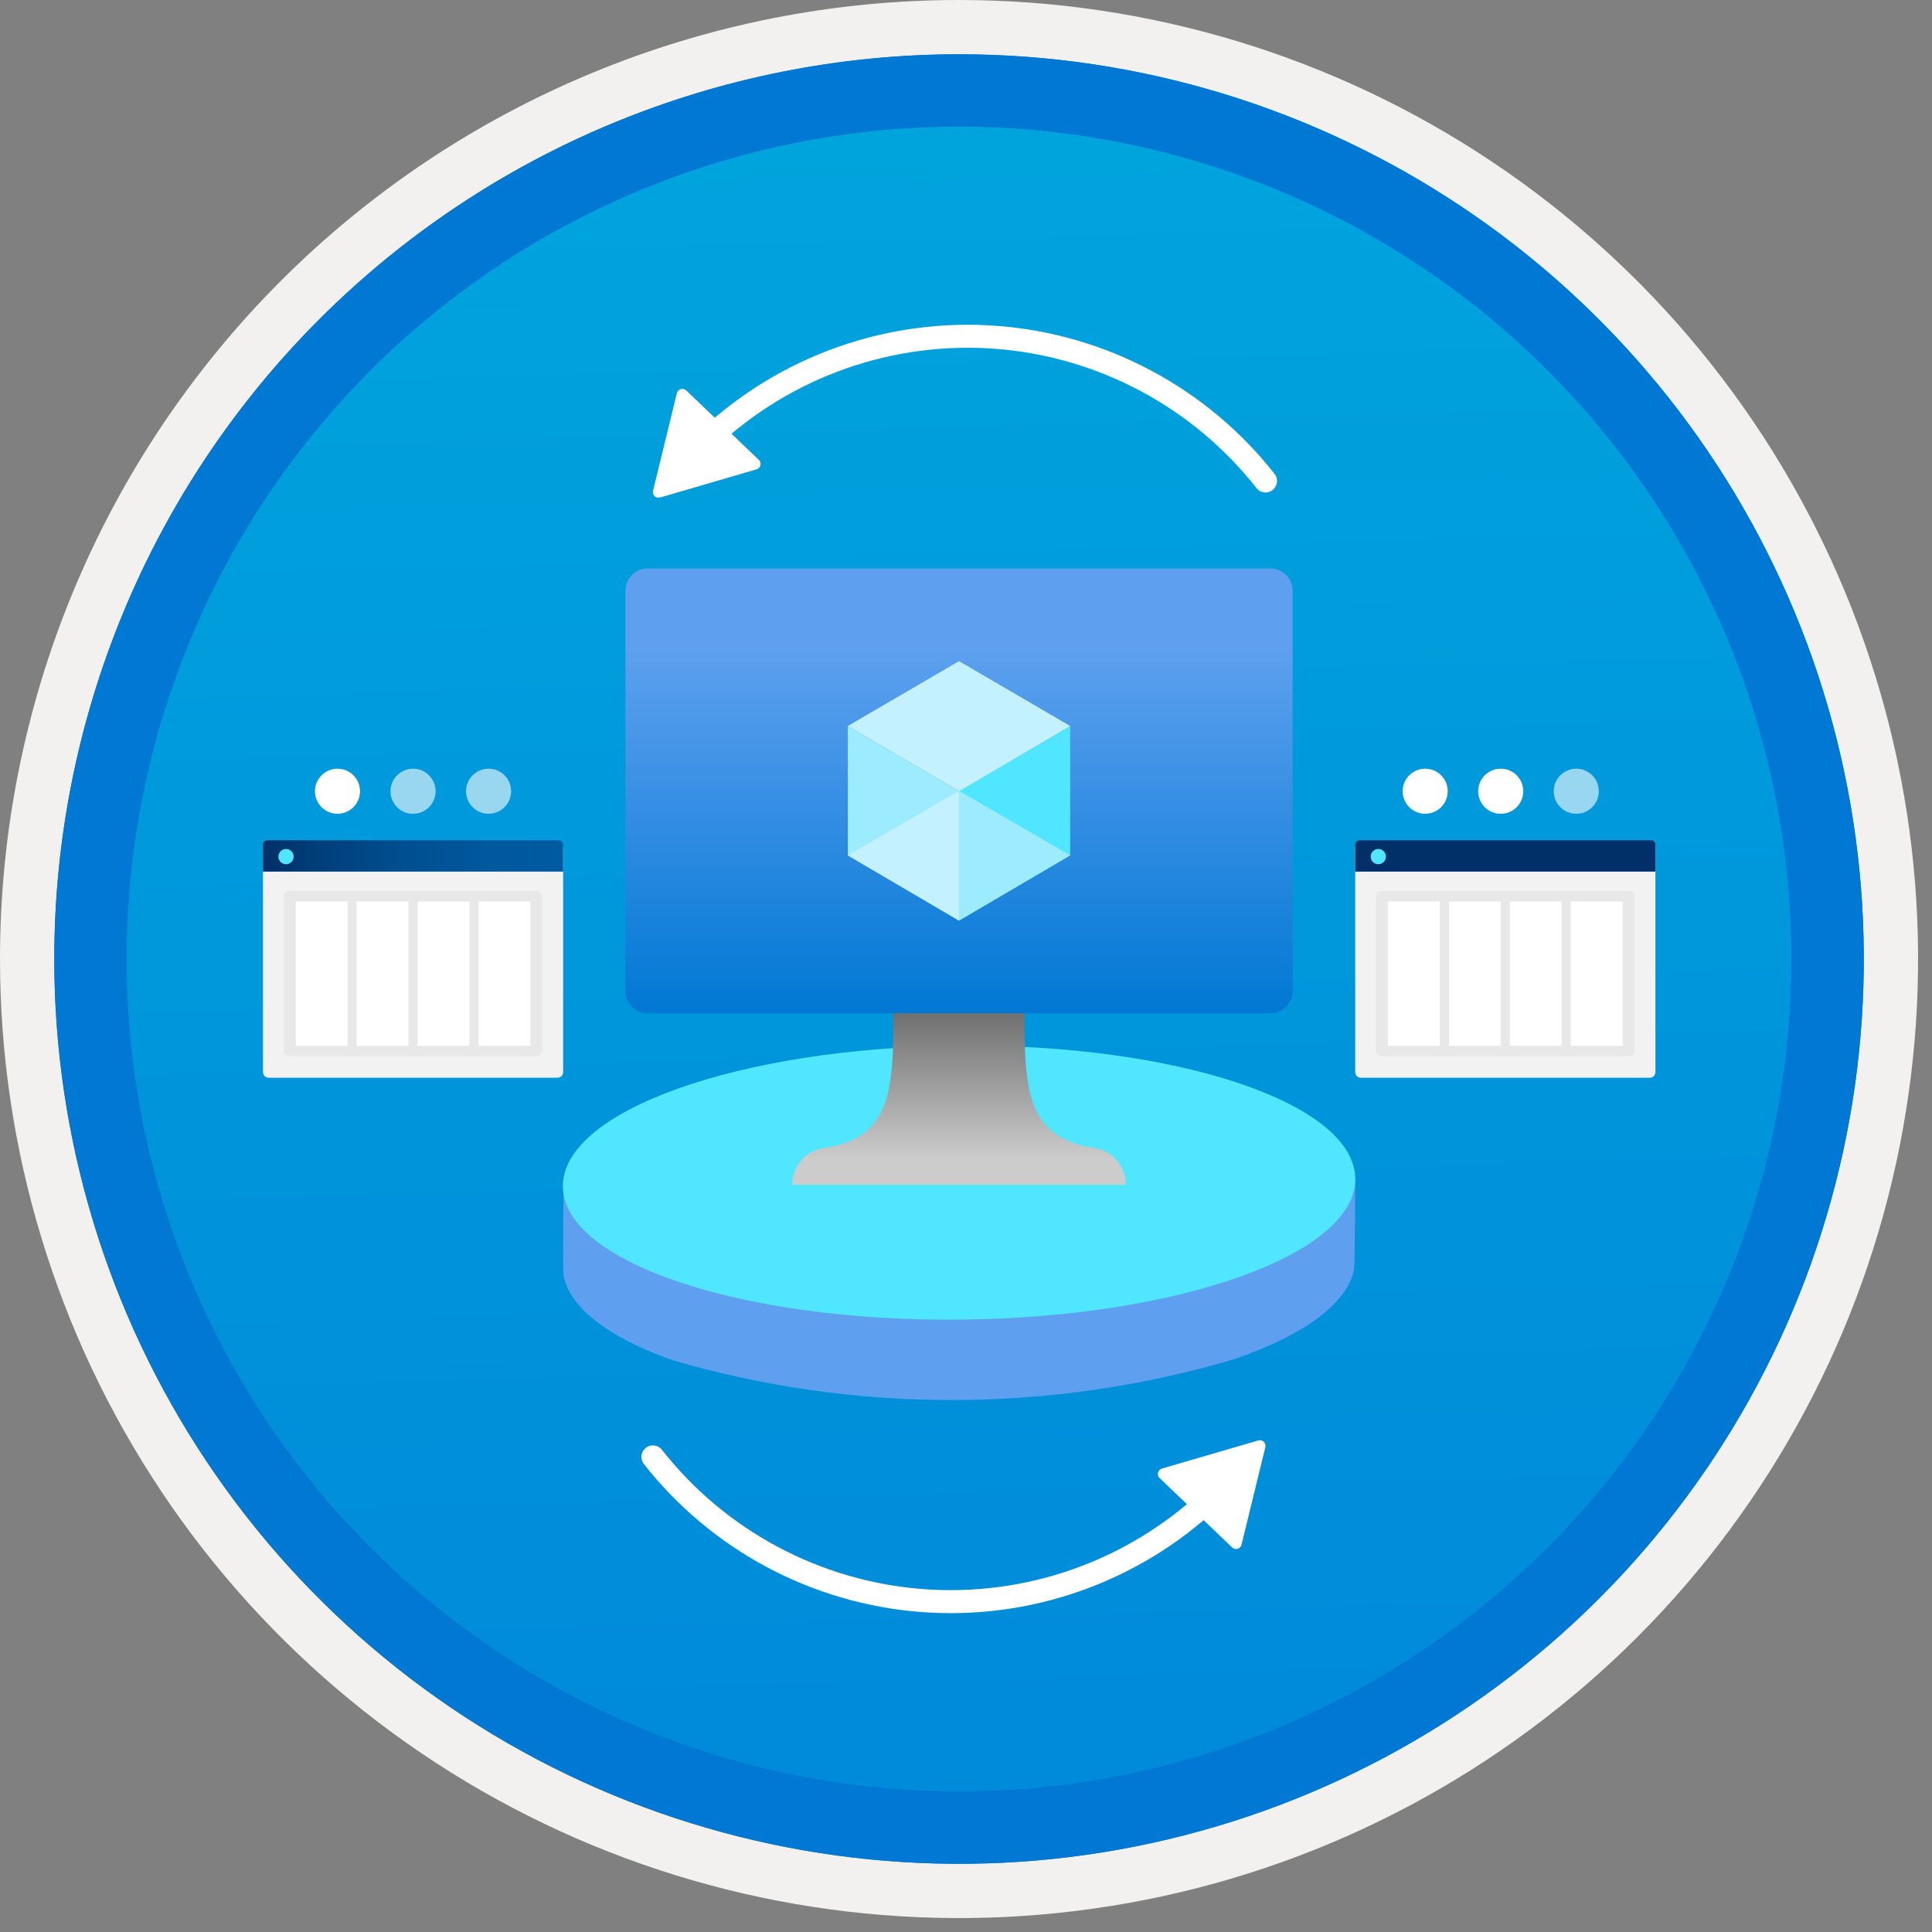 <svg width="100" height="100" viewBox="0 0 100 100" fill="none" xmlns="http://www.w3.org/2000/svg">
<rect x="0" y="0" width="100" height="100" fill="#808080" stroke="none"/>
<g clip-path="url(#clip0_621_289)">
<path d="M49.64 96.45C40.382 96.45 31.332 93.704 23.634 88.561C15.936 83.417 9.936 76.107 6.393 67.553C2.85 59 1.923 49.588 3.73 40.508C5.536 31.427 9.994 23.087 16.54 16.54C23.087 9.994 31.428 5.535 40.508 3.729C49.588 1.923 59 2.85 67.553 6.393C76.107 9.936 83.418 15.936 88.561 23.634C93.705 31.331 96.45 40.382 96.45 49.64C96.451 55.787 95.24 61.874 92.888 67.554C90.535 73.233 87.088 78.394 82.741 82.74C78.394 87.087 73.234 90.535 67.554 92.888C61.875 95.24 55.787 96.45 49.64 96.45V96.45Z" fill="url(#paint0_linear_621_289)"/>
<path fill-rule="evenodd" clip-rule="evenodd" d="M95.54 49.64C95.54 58.718 92.848 67.592 87.805 75.141C82.761 82.689 75.592 88.572 67.205 92.046C58.818 95.52 49.589 96.429 40.685 94.658C31.782 92.887 23.603 88.515 17.184 82.096C10.765 75.677 6.393 67.498 4.622 58.594C2.851 49.691 3.76 40.462 7.234 32.075C10.708 23.688 16.591 16.519 24.139 11.475C31.688 6.432 40.562 3.74 49.64 3.74C55.668 3.74 61.636 4.927 67.205 7.234C72.774 9.54 77.834 12.921 82.096 17.184C86.359 21.446 89.739 26.506 92.046 32.075C94.353 37.644 95.54 43.612 95.54 49.64V49.64ZM49.64 -0C59.458 -0 69.055 2.911 77.219 8.366C85.382 13.82 91.744 21.573 95.501 30.643C99.258 39.714 100.242 49.695 98.326 59.324C96.411 68.953 91.683 77.798 84.741 84.741C77.799 91.683 68.954 96.411 59.324 98.326C49.695 100.241 39.714 99.258 30.644 95.501C21.573 91.744 13.82 85.382 8.366 77.218C2.911 69.055 -1.61629e-06 59.458 3.61524e-07 49.64C-0.001 43.121 1.283 36.666 3.777 30.642C6.271 24.62 9.928 19.147 14.537 14.537C19.147 9.928 24.62 6.271 30.643 3.777C36.666 1.283 43.121 -0.001 49.64 -0V-0Z" fill="#F2F1F0"/>
<path fill-rule="evenodd" clip-rule="evenodd" d="M92.73 49.64C92.73 58.162 90.202 66.493 85.468 73.579C80.733 80.666 74.003 86.189 66.129 89.45C58.256 92.711 49.592 93.565 41.233 91.902C32.874 90.239 25.197 86.135 19.17 80.109C13.144 74.083 9.04 66.405 7.378 58.046C5.715 49.688 6.568 41.024 9.83 33.15C13.091 25.276 18.614 18.547 25.7 13.812C32.786 9.077 41.117 6.55 49.64 6.55C55.298 6.55 60.902 7.664 66.13 9.829C71.358 11.995 76.108 15.169 80.11 19.17C84.111 23.171 87.285 27.922 89.45 33.15C91.616 38.378 92.73 43.981 92.73 49.64ZM49.64 2.81C58.902 2.81 67.956 5.557 75.657 10.702C83.358 15.848 89.36 23.162 92.905 31.719C96.449 40.276 97.377 49.692 95.57 58.776C93.763 67.86 89.303 76.204 82.753 82.754C76.204 89.303 67.86 93.763 58.776 95.57C49.691 97.377 40.276 96.45 31.718 92.905C23.161 89.361 15.848 83.359 10.702 75.657C5.556 67.956 2.81 58.902 2.81 49.64C2.811 37.22 7.745 25.31 16.527 16.527C25.309 7.745 37.22 2.811 49.64 2.81V2.81Z" fill="#0078D4"/>
<path d="M65.503 24.896C63.824 22.76 61.719 20.996 59.323 19.717C56.926 18.437 54.29 17.669 51.581 17.462C48.873 17.255 46.15 17.613 43.587 18.513C41.024 19.413 38.676 20.837 36.691 22.692" stroke="white" stroke-width="1.191" stroke-miterlimit="10" stroke-linecap="round"/>
<path d="M35.035 20.351L33.802 25.401C33.79 25.451 33.791 25.503 33.806 25.552C33.82 25.601 33.847 25.646 33.884 25.681C33.921 25.716 33.966 25.741 34.016 25.753C34.066 25.765 34.117 25.764 34.167 25.75L39.157 24.293C39.206 24.279 39.251 24.252 39.286 24.215C39.322 24.178 39.347 24.132 39.359 24.083C39.371 24.033 39.37 23.981 39.355 23.932C39.341 23.883 39.314 23.838 39.277 23.803L35.519 20.209C35.482 20.174 35.437 20.149 35.387 20.137C35.337 20.125 35.285 20.126 35.236 20.14C35.187 20.155 35.143 20.182 35.108 20.218C35.072 20.255 35.047 20.301 35.035 20.351Z" fill="white"/>
<path d="M33.794 75.41C35.473 77.546 37.577 79.31 39.974 80.589C42.37 81.869 45.006 82.637 47.715 82.844C50.424 83.051 53.146 82.693 55.709 81.793C58.273 80.892 60.621 79.469 62.605 77.614" stroke="white" stroke-width="1.191" stroke-miterlimit="10" stroke-linecap="round"/>
<path d="M64.261 79.955L65.494 74.904C65.506 74.855 65.505 74.803 65.491 74.754C65.476 74.705 65.449 74.66 65.412 74.625C65.376 74.59 65.33 74.565 65.28 74.553C65.231 74.54 65.179 74.542 65.13 74.556L60.139 76.013C60.09 76.027 60.045 76.054 60.01 76.091C59.975 76.128 59.95 76.174 59.938 76.223C59.925 76.273 59.926 76.325 59.941 76.374C59.955 76.423 59.982 76.467 60.019 76.503L63.777 80.097C63.814 80.132 63.859 80.157 63.909 80.169C63.959 80.181 64.011 80.18 64.06 80.166C64.109 80.151 64.153 80.124 64.189 80.087C64.224 80.05 64.249 80.005 64.261 79.955V79.955Z" fill="white"/>
<path fill-rule="evenodd" clip-rule="evenodd" d="M92.73 49.64C92.73 58.162 90.202 66.493 85.468 73.579C80.733 80.665 74.003 86.189 66.129 89.45C58.256 92.711 49.592 93.565 41.233 91.902C32.874 90.239 25.197 86.135 19.17 80.109C13.144 74.083 9.04 66.405 7.378 58.046C5.715 49.688 6.568 41.024 9.83 33.15C13.091 25.276 18.614 18.547 25.7 13.812C32.786 9.077 41.117 6.55 49.64 6.55C55.298 6.55 60.902 7.664 66.13 9.829C71.358 11.995 76.108 15.169 80.11 19.17C84.111 23.171 87.285 27.922 89.45 33.15C91.616 38.378 92.73 43.981 92.73 49.64V49.64ZM49.64 2.81C58.902 2.81 67.956 5.556 75.657 10.702C83.358 15.848 89.36 23.162 92.905 31.719C96.449 40.276 97.377 49.692 95.57 58.776C93.763 67.86 89.303 76.204 82.753 82.754C76.204 89.303 67.86 93.763 58.776 95.57C49.691 97.377 40.276 96.45 31.718 92.905C23.161 89.361 15.848 83.358 10.702 75.657C5.556 67.956 2.81 58.902 2.81 49.64C2.811 37.22 7.745 25.309 16.527 16.527C25.309 7.745 37.22 2.811 49.64 2.81V2.81Z" fill="#0078D4"/>
<path d="M70.082 65.757C69.699 67.431 67.607 69.083 63.824 70.37C54.361 73.152 44.3 73.166 34.829 70.41C31.345 69.181 29.465 67.612 29.171 66.01C29.119 65.728 29.171 61.309 29.171 61.309L70.149 60.926C70.149 60.926 70.129 65.554 70.082 65.757Z" fill="#5EA0EF"/>
<path d="M49.712 68.303C61.037 68.19 70.187 64.923 70.147 61.008C70.108 57.092 60.895 54.01 49.569 54.124C38.244 54.237 29.095 57.504 29.134 61.419C29.173 65.335 38.386 68.417 49.712 68.303Z" fill="#50E6FF"/>
<path d="M65.756 29.424H33.521C32.886 29.424 32.371 29.939 32.371 30.574V51.297C32.371 51.932 32.886 52.447 33.521 52.447H65.756C66.391 52.447 66.906 51.932 66.906 51.297V30.574C66.906 29.939 66.391 29.424 65.756 29.424Z" fill="url(#paint1_linear_621_289)"/>
<path d="M55.394 37.578V44.273L49.638 47.65V40.935L55.394 37.578Z" fill="#50E6FF"/>
<path d="M55.394 37.578L49.638 40.954L43.882 37.578L49.638 34.22L55.394 37.578Z" fill="#C3F1FF"/>
<path d="M49.638 40.954V47.65L43.882 44.273V37.578L49.638 40.954Z" fill="#9CEBFF"/>
<path d="M43.882 44.273L49.638 40.935V47.65L43.882 44.273Z" fill="#C3F1FF"/>
<path d="M55.394 44.273L49.638 40.935V47.65L55.394 44.273Z" fill="#9CEBFF"/>
<path d="M56.573 59.41C53.158 58.875 53.024 56.419 53.024 52.447H46.243C46.243 56.419 46.128 58.875 42.713 59.41C42.242 59.461 41.807 59.685 41.491 60.038C41.176 60.392 41.003 60.85 41.006 61.323H58.271C58.274 60.851 58.102 60.395 57.789 60.041C57.475 59.688 57.042 59.464 56.573 59.41Z" fill="url(#paint2_linear_621_289)"/>
<path d="M13.909 55.785H28.852C28.93 55.785 29.005 55.754 29.061 55.699C29.116 55.643 29.148 55.568 29.148 55.489V43.823H13.612V55.489C13.613 55.568 13.644 55.643 13.699 55.699C13.755 55.754 13.83 55.785 13.909 55.785V55.785Z" fill="#F2F2F2"/>
<path d="M13.612 45.114H29.148V43.721C29.148 43.692 29.142 43.662 29.131 43.634C29.119 43.607 29.103 43.582 29.082 43.561C29.061 43.539 29.035 43.523 29.008 43.511C28.98 43.5 28.951 43.494 28.921 43.494H13.839C13.81 43.494 13.78 43.5 13.752 43.511C13.725 43.523 13.7 43.539 13.679 43.561C13.658 43.582 13.641 43.607 13.629 43.634C13.618 43.662 13.612 43.692 13.612 43.721V45.114Z" fill="url(#paint3_linear_621_289)"/>
<path d="M14.807 44.731C14.885 44.731 14.961 44.708 15.026 44.664C15.091 44.621 15.141 44.559 15.171 44.487C15.2 44.415 15.208 44.336 15.192 44.259C15.177 44.183 15.139 44.113 15.084 44.058C15.028 44.003 14.958 43.966 14.882 43.951C14.805 43.936 14.726 43.944 14.654 43.974C14.582 44.004 14.521 44.055 14.478 44.12C14.435 44.185 14.412 44.261 14.412 44.339C14.412 44.391 14.422 44.442 14.442 44.49C14.461 44.538 14.491 44.581 14.527 44.618C14.564 44.655 14.608 44.684 14.656 44.703C14.704 44.722 14.755 44.732 14.807 44.731V44.731Z" fill="#50E6FF"/>
<path d="M27.771 46.116H14.986C14.818 46.116 14.681 46.253 14.681 46.421V54.369C14.681 54.537 14.818 54.674 14.986 54.674H27.771C27.939 54.674 28.076 54.537 28.076 54.369V46.421C28.076 46.253 27.939 46.116 27.771 46.116Z" fill="#E8E8E8"/>
<path d="M17.988 46.662H15.307V54.128H17.988V46.662Z" fill="white"/>
<path d="M21.142 46.662H18.461V54.128H21.142V46.662Z" fill="white"/>
<path d="M24.296 46.662H21.615V54.128H24.296V46.662Z" fill="white"/>
<path d="M27.45 46.662H24.769V54.128H27.45V46.662Z" fill="white"/>
<path d="M70.444 55.785H85.387C85.465 55.785 85.541 55.754 85.596 55.699C85.652 55.643 85.683 55.568 85.683 55.489V43.823H70.147V55.489C70.148 55.568 70.179 55.643 70.234 55.699C70.29 55.754 70.365 55.785 70.444 55.785V55.785Z" fill="#F2F2F2"/>
<path d="M70.147 45.114H85.683V43.721C85.683 43.692 85.677 43.662 85.666 43.634C85.655 43.607 85.638 43.582 85.617 43.561C85.596 43.539 85.571 43.523 85.543 43.511C85.515 43.5 85.486 43.494 85.456 43.494H70.375C70.345 43.494 70.315 43.5 70.288 43.511C70.26 43.523 70.235 43.539 70.214 43.561C70.193 43.582 70.176 43.607 70.165 43.634C70.153 43.662 70.147 43.692 70.147 43.721V45.114Z" fill="url(#paint4_linear_621_289)"/>
<path d="M71.343 44.731C71.421 44.731 71.496 44.708 71.561 44.664C71.626 44.621 71.676 44.559 71.706 44.487C71.735 44.415 71.743 44.336 71.727 44.259C71.712 44.183 71.674 44.113 71.619 44.058C71.564 44.003 71.493 43.966 71.417 43.951C71.341 43.936 71.261 43.944 71.189 43.974C71.118 44.004 71.056 44.055 71.013 44.12C70.97 44.185 70.947 44.261 70.948 44.339C70.947 44.391 70.957 44.442 70.977 44.49C70.996 44.538 71.026 44.581 71.062 44.618C71.099 44.655 71.143 44.684 71.191 44.703C71.239 44.722 71.291 44.732 71.343 44.731Z" fill="#50E6FF"/>
<path d="M84.306 46.116H71.522C71.353 46.116 71.217 46.253 71.217 46.421V54.369C71.217 54.537 71.353 54.674 71.522 54.674H84.306C84.474 54.674 84.611 54.537 84.611 54.369V46.421C84.611 46.253 84.474 46.116 84.306 46.116Z" fill="#E8E8E8"/>
<path d="M74.523 46.662H71.842V54.128H74.523V46.662Z" fill="white"/>
<path d="M77.677 46.662H74.996V54.128H77.677V46.662Z" fill="white"/>
<path d="M80.831 46.662H78.15V54.128H80.831V46.662Z" fill="white"/>
<path d="M83.985 46.662H81.304V54.128H83.985V46.662Z" fill="white"/>
<path d="M17.468 42.121C18.113 42.121 18.635 41.599 18.635 40.954C18.635 40.31 18.113 39.788 17.468 39.788C16.824 39.788 16.302 40.31 16.302 40.954C16.302 41.599 16.824 42.121 17.468 42.121Z" fill="white"/>
<path opacity="0.6" d="M21.378 42.121C22.023 42.121 22.545 41.599 22.545 40.954C22.545 40.31 22.023 39.788 21.378 39.788C20.734 39.788 20.212 40.31 20.212 40.954C20.212 41.599 20.734 42.121 21.378 42.121Z" fill="white"/>
<path opacity="0.6" d="M25.289 42.121C25.933 42.121 26.455 41.599 26.455 40.954C26.455 40.31 25.933 39.788 25.289 39.788C24.644 39.788 24.122 40.31 24.122 40.954C24.122 41.599 24.644 42.121 25.289 42.121Z" fill="white"/>
<path d="M73.767 42.121C74.411 42.121 74.934 41.599 74.934 40.954C74.934 40.31 74.411 39.788 73.767 39.788C73.123 39.788 72.601 40.31 72.601 40.954C72.601 41.599 73.123 42.121 73.767 42.121Z" fill="white"/>
<path d="M77.677 42.121C78.322 42.121 78.844 41.599 78.844 40.954C78.844 40.31 78.322 39.788 77.677 39.788C77.033 39.788 76.511 40.31 76.511 40.954C76.511 41.599 77.033 42.121 77.677 42.121Z" fill="white"/>
<path opacity="0.6" d="M81.587 42.121C82.232 42.121 82.754 41.599 82.754 40.954C82.754 40.31 82.232 39.788 81.587 39.788C80.943 39.788 80.421 40.31 80.421 40.954C80.421 41.599 80.943 42.121 81.587 42.121Z" fill="white"/>
</g>
<defs>
<linearGradient id="paint0_linear_621_289" x1="47.87" y1="-15.153" x2="51.852" y2="130.615" gradientUnits="userSpaceOnUse">
<stop stop-color="#00ABDE"/>
<stop offset="1" stop-color="#007ED8"/>
</linearGradient>
<linearGradient id="paint1_linear_621_289" x1="49.638" y1="52.447" x2="49.638" y2="29.424" gradientUnits="userSpaceOnUse">
<stop stop-color="#0078D4"/>
<stop offset="0.82" stop-color="#5EA0EF"/>
</linearGradient>
<linearGradient id="paint2_linear_621_289" x1="49.638" y1="61.323" x2="49.638" y2="52.447" gradientUnits="userSpaceOnUse">
<stop offset="0.15" stop-color="#CCCCCC"/>
<stop offset="1" stop-color="#707070"/>
</linearGradient>
<linearGradient id="paint3_linear_621_289" x1="13.612" y1="44.304" x2="29.176" y2="44.304" gradientUnits="userSpaceOnUse">
<stop stop-color="#003067"/>
<stop offset="0.2" stop-color="#003F7C"/>
<stop offset="0.47" stop-color="#004F90"/>
<stop offset="0.74" stop-color="#00589D"/>
<stop offset="1" stop-color="#005BA1"/>
</linearGradient>
<linearGradient id="paint4_linear_621_289" x1="1159.93" y1="115.256" x2="1401.72" y2="115.256" gradientUnits="userSpaceOnUse">
<stop stop-color="#003067"/>
<stop offset="0.2" stop-color="#003F7C"/>
<stop offset="0.47" stop-color="#004F90"/>
<stop offset="0.74" stop-color="#00589D"/>
<stop offset="1" stop-color="#005BA1"/>
</linearGradient>
<clipPath id="clip0_621_289">
<rect width="99.28" height="99.28" fill="white"/>
</clipPath>
</defs>
</svg>
